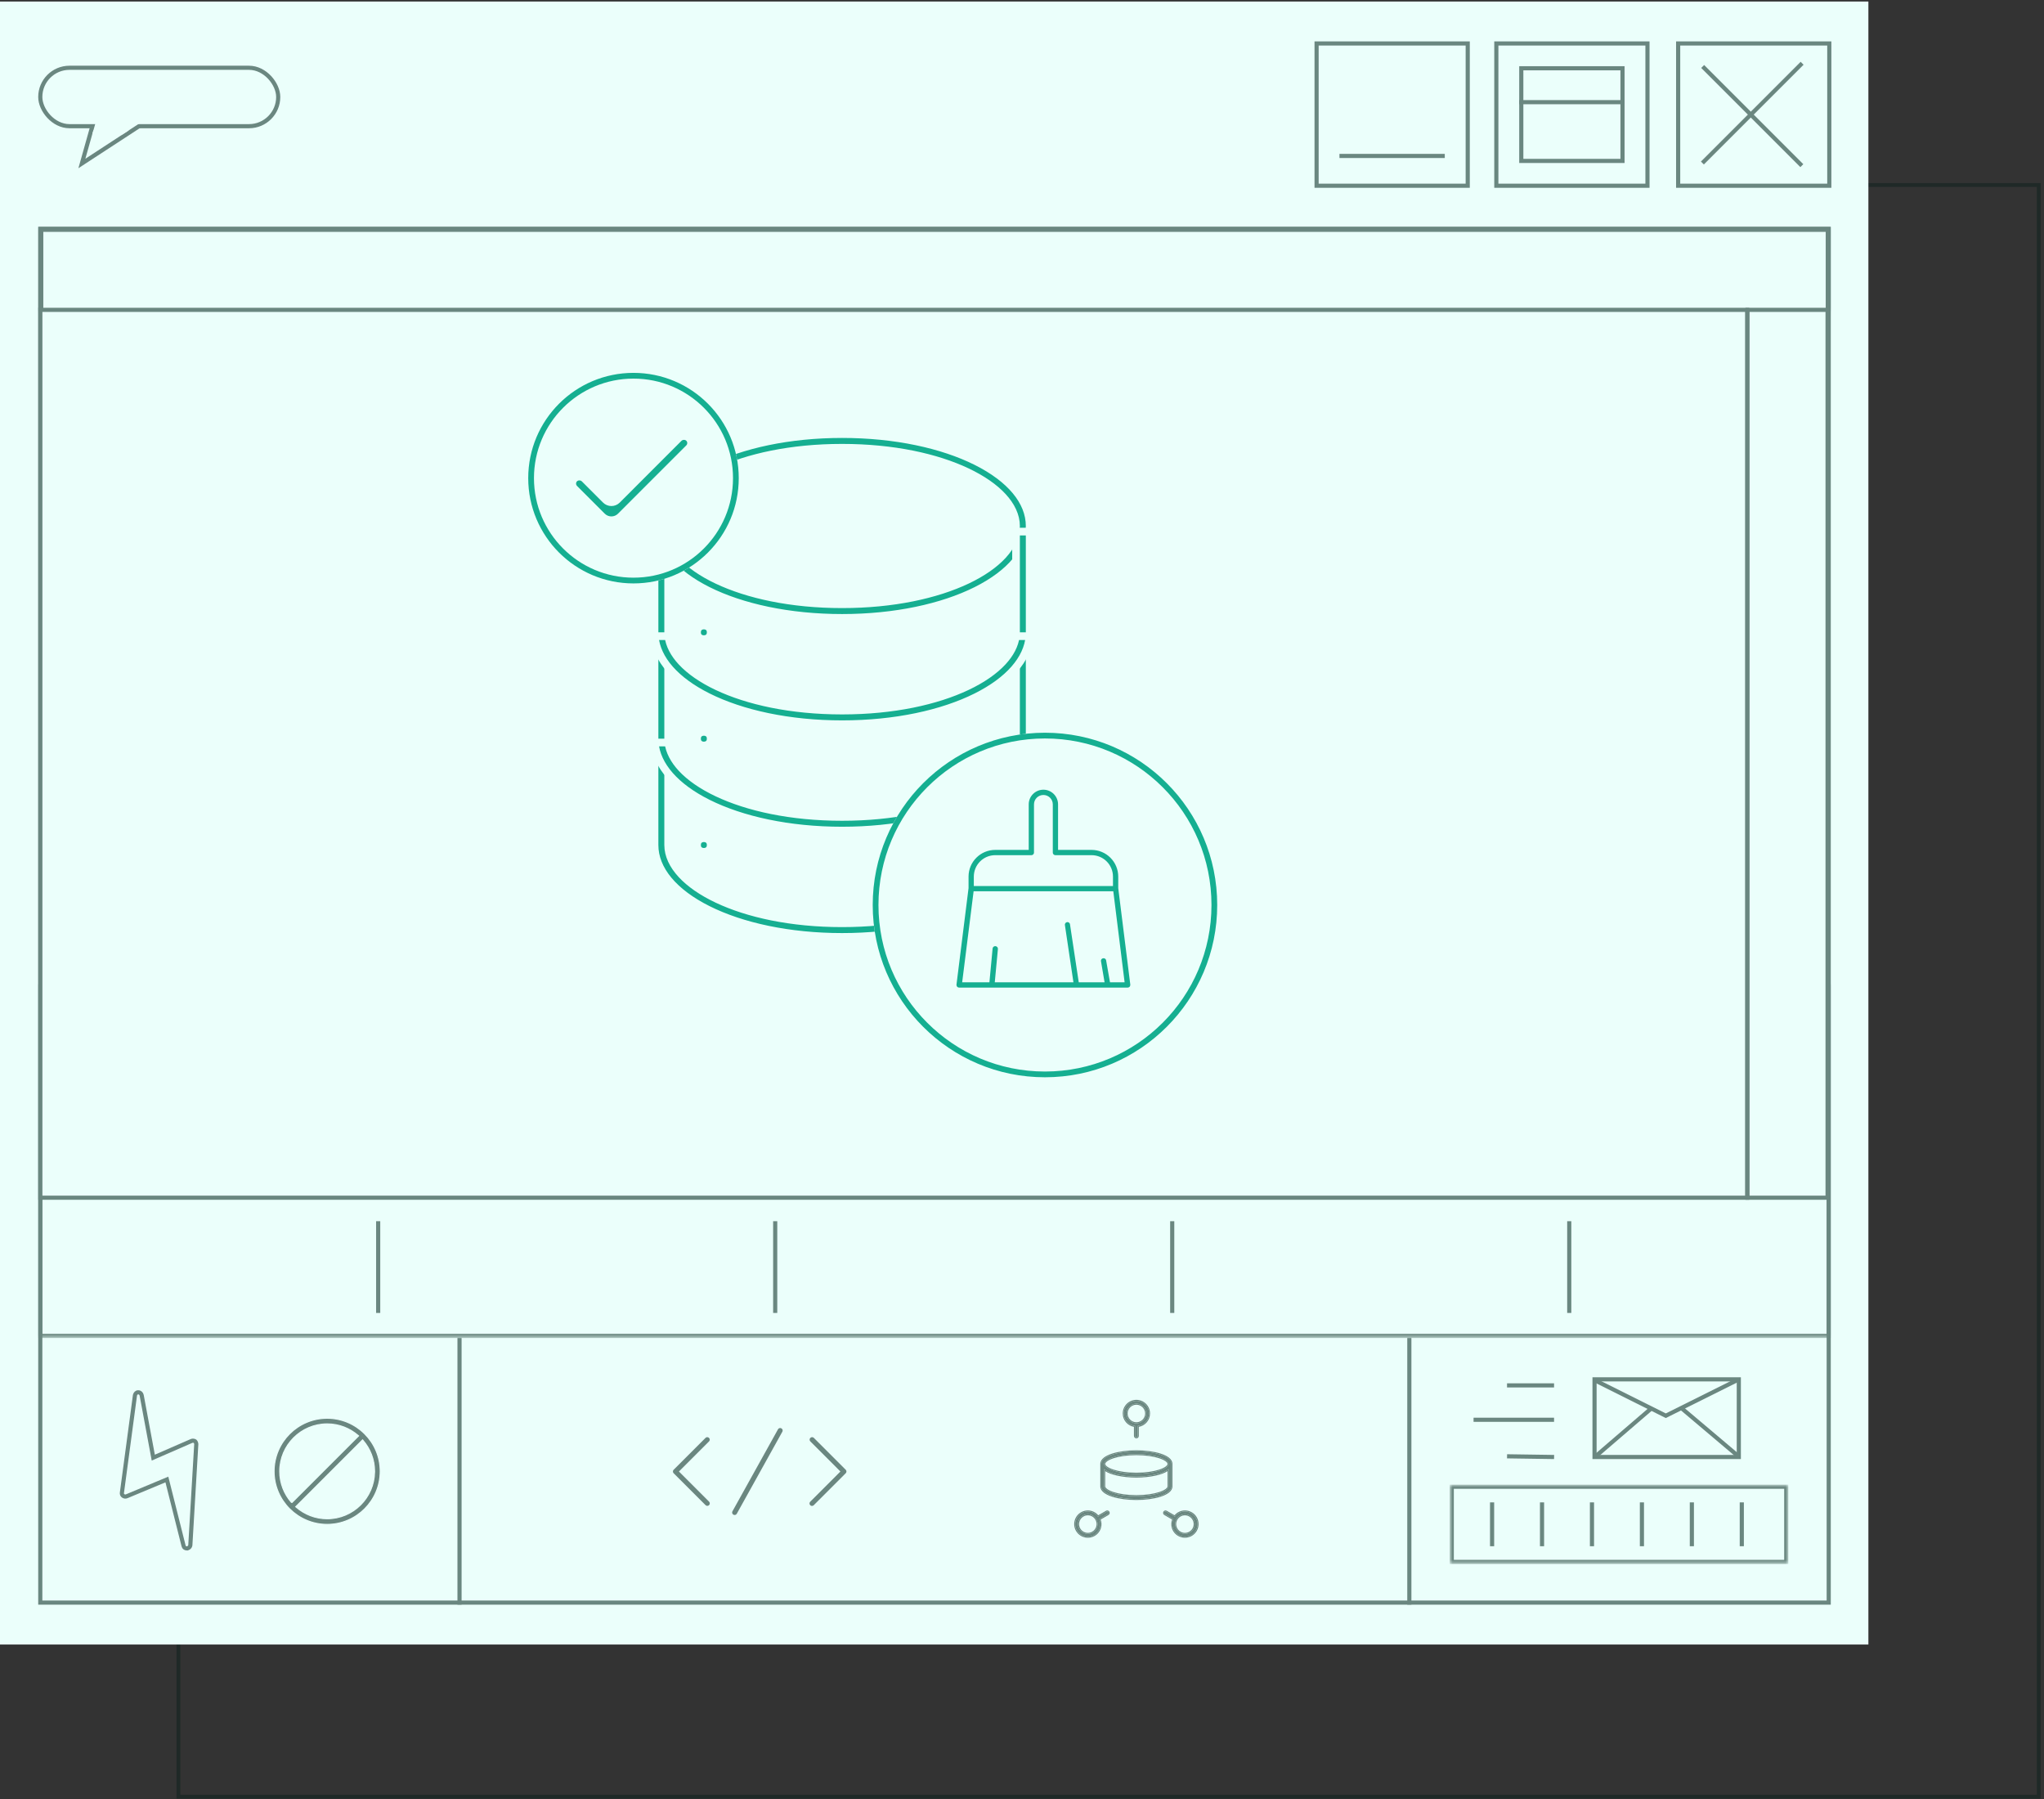 <svg width="534" height="470" viewBox="0 0 534 470" fill="none" xmlns="http://www.w3.org/2000/svg">
<rect x="0" y="0" width="534" height="470" fill="#333333" stroke="none"/>
<rect opacity="0.5" x="46.621" y="48.323" width="486" height="421" stroke="#0D211D"/>
<rect x="10.641" y="59.334" width="467.115" height="358.704" stroke="#6A8780" stroke-width="1.082"/>
<mask id="mask0_4285_1313" style="mask-type:alpha" maskUnits="userSpaceOnUse" x="10" y="256" width="469" height="93">
<rect x="10.641" y="257.061" width="467.115" height="91.334" fill="#14F0C5" stroke="#6A8780" stroke-width="1.082"/>
</mask>
<g mask="url(#mask0_4285_1313)">
<rect x="10.641" y="257.061" width="467.115" height="91.334" stroke="#6A8780" stroke-width="1.082"/>
</g>
<line x1="98.894" y1="256.52" x2="98.894" y2="232.568" stroke="#6A8780" stroke-width="1.082"/>
<line x1="202.592" y1="256.52" x2="202.592" y2="232.568" stroke="#6A8780" stroke-width="1.082"/>
<line x1="306.289" y1="256.52" x2="306.289" y2="232.568" stroke="#6A8780" stroke-width="1.082"/>
<line x1="409.986" y1="256.52" x2="409.986" y2="232.568" stroke="#6A8780" stroke-width="1.082"/>
<mask id="mask1_4285_1313" style="mask-type:alpha" maskUnits="userSpaceOnUse" x="10" y="58" width="469" height="23">
<rect x="10.098" y="58.793" width="468.197" height="21.976" fill="#D9D9D9"/>
</mask>
<g mask="url(#mask1_4285_1313)">
<rect x="-0.665" y="0.665" width="466.868" height="29.306" transform="matrix(-1 0 0 1 476.965 58.803)" stroke="#6A8780" stroke-width="1.329"/>
</g>
<rect x="10.639" y="80.228" width="445.66" height="149.54" fill="url(#paint0_linear_4285_1313)" stroke="#6A8780" stroke-width="1.082"/>
<rect x="-0.541" y="0.541" width="21.455" height="149.54" transform="matrix(-1 0 0 1 477.215 79.686)" fill="url(#paint1_linear_4285_1313)" stroke="#6A8780" stroke-width="1.082"/>
<line x1="119.988" y1="418.579" x2="119.988" y2="348.937" stroke="#6A8780" stroke-width="1.082"/>
<line x1="375.857" y1="418.579" x2="375.857" y2="348.937" stroke="#6A8780" stroke-width="1.082"/>
<line x1="398.242" y1="362.507" x2="410.529" y2="362.507" stroke="#6A8780" stroke-width="2.705"/>
<line x1="389.502" y1="371.485" x2="410.528" y2="371.485" stroke="#6A8780" stroke-width="2.705"/>
<line y1="-1.353" x2="12.289" y2="-1.353" transform="matrix(1 0.015 -0.015 1 398.242 382.377)" stroke="#6A8780" stroke-width="2.705"/>
<rect x="421.909" y="362.555" width="36.061" height="18.649" stroke="#6A8780" stroke-width="2.705"/>
<path d="M422.344 362.584L439.713 371.243L457.211 362.585" stroke="#6A8780" stroke-width="2.705"/>
<path d="M435.894 369.36L421.867 381.399" stroke="#6A8780" stroke-width="2.705"/>
<path d="M443.92 369.36L457.842 381.162" stroke="#6A8780" stroke-width="2.705"/>
<mask id="mask2_4285_1313" style="mask-type:alpha" maskUnits="userSpaceOnUse" x="383" y="389" width="89" height="21">
<rect x="383.268" y="389.232" width="88.451" height="20.718" fill="#D9D9D9"/>
</mask>
<g mask="url(#mask2_4285_1313)">
<rect x="-1.353" y="1.353" width="85.746" height="18.013" transform="matrix(-1 0 0 1 469.014 389.232)" stroke="#6A8780" stroke-width="2.705"/>
</g>
<line x1="393.53" y1="405.317" x2="393.53" y2="393.866" stroke="#6A8780" stroke-width="2.705"/>
<line x1="406.573" y1="405.317" x2="406.573" y2="393.866" stroke="#6A8780" stroke-width="2.705"/>
<line x1="419.618" y1="405.317" x2="419.618" y2="393.866" stroke="#6A8780" stroke-width="2.705"/>
<line x1="432.663" y1="405.317" x2="432.663" y2="393.866" stroke="#6A8780" stroke-width="2.705"/>
<line x1="445.706" y1="405.317" x2="445.706" y2="393.866" stroke="#6A8780" stroke-width="2.705"/>
<line x1="458.751" y1="405.317" x2="458.751" y2="393.866" stroke="#6A8780" stroke-width="2.705"/>
<path d="M193.672 396.902C193.302 396.695 193.032 396.353 192.914 395.948L193.304 395.835L192.914 395.948C192.796 395.539 192.848 395.104 193.052 394.735L193.052 394.734L204.948 373.324L204.949 373.322C205.379 372.557 206.347 372.283 207.114 372.71C207.881 373.137 208.16 374.102 207.738 374.872L207.737 374.874L196.178 395.678L196.18 395.678L195.843 396.284C195.562 396.791 195.027 397.105 194.447 397.105C194.176 397.105 193.909 397.036 193.672 396.902ZM193.672 396.902C193.672 396.902 193.671 396.902 193.671 396.902L193.871 396.548L193.673 396.903C193.673 396.902 193.672 396.902 193.672 396.902ZM187.31 394.724H188.191L188.038 394.546C188.367 394.376 188.635 394.094 188.782 393.738C189.031 393.142 188.891 392.455 188.437 392L181.238 384.803L188.439 377.605L188.439 377.605L188.444 377.6C189.047 376.974 189.04 375.981 188.423 375.364L188.136 375.651L188.424 375.365C187.809 374.747 186.814 374.741 186.188 375.344L186.188 375.344L186.182 375.349L177.855 383.675L177.855 383.675C177.556 383.974 177.387 384.38 177.387 384.803C177.387 385.226 177.556 385.632 177.855 385.931L186.182 394.257L186.182 394.257C186.481 394.555 186.885 394.724 187.31 394.724ZM224.125 383.675L224.125 383.675L215.798 375.349L215.798 375.349L215.793 375.344C215.167 374.741 214.172 374.747 213.557 375.364C212.94 375.981 212.933 376.974 213.536 377.6L213.536 377.6L213.542 377.605L220.74 384.803L213.549 391.997C213.548 391.998 213.547 391.999 213.546 392C213.241 392.296 213.065 392.704 213.062 393.132C213.06 393.557 213.225 393.968 213.528 394.272L213.815 393.985L213.528 394.272C213.83 394.574 214.242 394.742 214.669 394.739C215.097 394.737 215.506 394.56 215.803 394.253L215.849 394.206L224.124 385.932C224.124 385.932 224.124 385.932 224.125 385.931C224.425 385.633 224.593 385.227 224.593 384.803C224.593 384.38 224.424 383.974 224.125 383.675Z" fill="#6A8780" stroke="#6A8780" stroke-width="0.812"/>
<path d="M308.936 388.684V382.829C308.936 382.128 308.545 381.549 307.978 381.096C307.413 380.643 306.633 380.28 305.743 379.994C303.959 379.422 301.628 379.13 299.381 379.13C297.135 379.13 294.804 379.422 293.02 379.994C292.13 380.28 291.35 380.643 290.785 381.096C290.217 381.549 289.827 382.128 289.827 382.829V388.684C289.827 389.385 290.217 389.963 290.785 390.417C291.35 390.869 292.13 391.233 293.02 391.519C294.804 392.091 297.135 392.382 299.381 392.382C301.628 392.382 303.959 392.091 305.743 391.519C306.633 391.233 307.413 390.869 307.978 390.417C308.545 389.963 308.936 389.385 308.936 388.684ZM299.381 380.674C301.829 380.674 303.889 381.007 305.323 381.48C306.043 381.717 306.585 381.982 306.94 382.244C307.31 382.518 307.393 382.724 307.393 382.829C307.393 382.934 307.31 383.14 306.94 383.414C306.585 383.676 306.043 383.942 305.323 384.179C303.889 384.651 301.829 384.985 299.381 384.985C296.934 384.985 294.874 384.651 293.439 384.179C292.72 383.942 292.177 383.676 291.823 383.414C291.453 383.14 291.37 382.934 291.37 382.829C291.37 382.724 291.453 382.518 291.823 382.244C292.177 381.982 292.72 381.717 293.439 381.48C294.874 381.007 296.934 380.674 299.381 380.674ZM299.381 390.839C296.934 390.839 294.874 390.506 293.439 390.033C292.72 389.796 292.177 389.53 291.823 389.269C291.453 388.995 291.37 388.789 291.37 388.684V384.953C292.169 385.417 293.221 385.77 294.375 386.022C295.903 386.357 297.664 386.528 299.381 386.528C301.099 386.528 302.861 386.357 304.388 386.022C305.542 385.77 306.594 385.417 307.393 384.953V388.684C307.393 388.789 307.31 388.995 306.94 389.269C306.585 389.53 306.043 389.796 305.323 390.033C303.889 390.506 301.829 390.839 299.381 390.839Z" fill="#6A8780" stroke="#6A8780" stroke-width="0.812"/>
<path d="M295.68 369.657C295.68 371.434 296.941 372.903 298.608 373.258V375.511C298.608 375.937 298.954 376.283 299.38 376.283C299.805 376.283 300.151 375.937 300.151 375.511V373.258C301.819 372.903 303.079 371.434 303.079 369.657C303.079 367.618 301.419 365.958 299.38 365.958C297.341 365.958 295.68 367.618 295.68 369.657ZM299.38 367.501C300.568 367.501 301.536 368.469 301.536 369.657C301.536 370.845 300.568 371.812 299.38 371.812C298.191 371.812 297.224 370.845 297.224 369.657C297.224 368.469 298.191 367.501 299.38 367.501Z" fill="#6A8780" stroke="#6A8780" stroke-width="0.812"/>
<path d="M288.785 399.094L288.785 399.094C288.934 398.538 288.858 397.96 288.568 397.458C288.183 396.793 287.467 396.38 286.697 396.38C286.323 396.38 285.952 396.48 285.623 396.669L288.785 399.094ZM288.785 399.094C288.635 399.651 288.28 400.115 287.781 400.403L287.781 400.403M288.785 399.094L287.781 400.403M287.781 400.403C287.452 400.593 287.081 400.693 286.705 400.693M287.781 400.403L286.705 400.693M286.705 400.693C285.936 400.693 285.22 400.28 284.835 399.615M286.705 400.693L284.835 399.615M284.835 399.615C284.241 398.585 284.595 397.264 285.623 396.669L284.835 399.615ZM283.499 400.388L283.499 400.389C284.159 401.529 285.385 402.238 286.705 402.238C287.351 402.238 287.99 402.065 288.552 401.741L288.552 401.741C289.407 401.248 290.02 400.45 290.277 399.495L290.277 399.495C290.465 398.792 290.432 398.073 290.21 397.404L292.16 396.279C292.16 396.279 292.16 396.278 292.161 396.278C292.534 396.064 292.654 395.592 292.444 395.225L292.444 395.225L292.442 395.223C292.229 394.857 291.757 394.726 291.386 394.943L289.446 396.063C288.753 395.296 287.758 394.838 286.699 394.838C286.054 394.838 285.414 395.009 284.853 395.336C283.087 396.356 282.479 398.621 283.499 400.388Z" fill="#6A8780" stroke="#6A8780" stroke-width="0.812"/>
<path d="M313.907 395.333L313.908 395.333C315.675 396.353 316.282 398.619 315.264 400.384L315.264 400.385C314.606 401.526 313.377 402.234 312.058 402.234C311.409 402.234 310.772 402.061 310.21 401.737L310.21 401.737C309.356 401.244 308.743 400.446 308.488 399.493L313.907 395.333ZM313.907 395.333C313.345 395.009 312.709 394.836 312.062 394.836M313.907 395.333L312.062 394.836M312.062 394.836C311.003 394.836 310.008 395.294 309.317 396.061M312.062 394.836L309.317 396.061M309.317 396.061L307.377 394.941C307.007 394.725 306.534 394.854 306.322 395.222C306.107 395.593 306.235 396.064 306.604 396.276C306.604 396.276 306.605 396.277 306.605 396.277L308.554 397.402C308.333 398.071 308.299 398.79 308.488 399.493L309.317 396.061ZM310.98 400.403L310.98 400.403C310.481 400.115 310.126 399.651 309.976 399.094C309.827 398.538 309.903 397.959 310.192 397.459L310.192 397.459C310.575 396.795 311.291 396.382 312.06 396.382C312.435 396.382 312.807 396.482 313.133 396.671L313.135 396.672C314.164 397.264 314.519 398.585 313.926 399.615C313.541 400.28 312.824 400.693 312.056 400.693C311.681 400.693 311.309 400.593 310.98 400.403Z" fill="#6A8780" stroke="#6A8780" stroke-width="0.812"/>
<path d="M46.502 376.645L44.948 403.059C44.892 403.373 44.718 403.642 44.393 403.784L44.149 403.89C43.672 403.905 43.286 403.686 43.19 403.244L38.822 385.892L28.341 390.264C28.015 390.406 27.701 390.349 27.432 390.176C27.163 390.003 27.021 389.678 27.077 389.363L30.49 363.881C30.592 363.45 30.928 363.11 31.324 363.131C31.802 363.116 32.141 363.452 32.237 363.894L35.27 380.183L45.275 375.825C45.519 375.719 45.915 375.739 46.184 375.913C46.336 376.04 46.477 376.365 46.502 376.645Z" stroke="#6A8780" stroke-width="2.705"/>
<path d="M92.528 383.757V383.674C92.508 380.903 91.526 378.363 89.905 376.349L73.279 392.973C75.309 394.612 77.881 395.599 80.684 395.599C87.215 395.599 92.528 390.286 92.528 383.757ZM68.841 383.757C68.841 386.56 69.827 389.132 71.464 391.166L88.094 374.538C86.06 372.902 83.488 371.916 80.685 371.916C74.154 371.916 68.841 377.228 68.841 383.757ZM80.685 369.355C88.626 369.355 95.089 375.818 95.089 383.757C95.089 391.697 88.626 398.16 80.685 398.16C72.744 398.16 66.28 391.697 66.28 383.757C66.28 375.818 72.744 369.355 80.685 369.355Z" fill="#6A8780" stroke="#6A8780" stroke-width="0.812"/>
<line y1="-1.353" x2="29.214" y2="-1.353" transform="matrix(0.766 -0.643 0.643 0.766 24.871 116.37)" stroke="#15AF91" stroke-width="2.705"/>
<line y1="-1.353" x2="29.214" y2="-1.353" transform="matrix(-0.766 -0.643 -0.643 0.766 47.252 116.37)" stroke="#15AF91" stroke-width="2.705"/>
<line y1="-1.353" x2="29.214" y2="-1.353" transform="matrix(0.766 -0.643 0.643 0.766 62.596 116.37)" stroke="#15AF91" stroke-width="2.705"/>
<line y1="-1.353" x2="29.214" y2="-1.353" transform="matrix(-0.766 -0.643 -0.643 0.766 84.976 116.37)" stroke="#15AF91" stroke-width="2.705"/>
<line y1="-1.353" x2="29.214" y2="-1.353" transform="matrix(0.766 -0.643 0.643 0.766 100.319 116.37)" stroke="#15AF91" stroke-width="2.705"/>
<line y1="-1.353" x2="29.214" y2="-1.353" transform="matrix(-0.766 -0.643 -0.643 0.766 122.699 116.37)" stroke="#15AF91" stroke-width="2.705"/>
<line y1="-1.353" x2="29.214" y2="-1.353" transform="matrix(0.766 -0.643 0.643 0.766 138.041 116.37)" stroke="#15AF91" stroke-width="2.705"/>
<line y1="-1.353" x2="29.214" y2="-1.353" transform="matrix(-0.766 -0.643 -0.643 0.766 160.422 116.37)" stroke="#15AF91" stroke-width="2.705"/>
<line y1="-1.353" x2="29.214" y2="-1.353" transform="matrix(0.766 -0.643 0.643 0.766 175.764 116.37)" stroke="#15AF91" stroke-width="2.705"/>
<line y1="-1.353" x2="29.214" y2="-1.353" transform="matrix(-0.766 -0.643 -0.643 0.766 198.144 116.37)" stroke="#15AF91" stroke-width="2.705"/>
<line y1="-1.353" x2="29.214" y2="-1.353" transform="matrix(0.766 -0.643 0.643 0.766 213.49 116.37)" stroke="#15AF91" stroke-width="2.705"/>
<line y1="-1.353" x2="29.214" y2="-1.353" transform="matrix(-0.766 -0.643 -0.643 0.766 235.871 116.37)" stroke="#15AF91" stroke-width="2.705"/>
<line y1="-1.353" x2="29.214" y2="-1.353" transform="matrix(0.766 -0.643 0.643 0.766 24.871 157.337)" stroke="#15AF91" stroke-width="2.705"/>
<line y1="-1.353" x2="29.214" y2="-1.353" transform="matrix(-0.766 -0.643 -0.643 0.766 47.252 157.337)" stroke="#15AF91" stroke-width="2.705"/>
<line y1="-1.353" x2="29.214" y2="-1.353" transform="matrix(0.766 -0.643 0.643 0.766 62.596 157.337)" stroke="#15AF91" stroke-width="2.705"/>
<line y1="-1.353" x2="29.214" y2="-1.353" transform="matrix(-0.766 -0.643 -0.643 0.766 84.976 157.336)" stroke="#15AF91" stroke-width="2.705"/>
<line y1="-1.353" x2="29.214" y2="-1.353" transform="matrix(0.766 -0.643 0.643 0.766 100.319 157.337)" stroke="#15AF91" stroke-width="2.705"/>
<line y1="-1.353" x2="29.214" y2="-1.353" transform="matrix(-0.766 -0.643 -0.643 0.766 122.699 157.337)" stroke="#15AF91" stroke-width="2.705"/>
<line y1="-1.353" x2="29.214" y2="-1.353" transform="matrix(0.766 -0.643 0.643 0.766 138.041 157.337)" stroke="#15AF91" stroke-width="2.705"/>
<line y1="-1.353" x2="29.214" y2="-1.353" transform="matrix(-0.766 -0.643 -0.643 0.766 160.422 157.337)" stroke="#15AF91" stroke-width="2.705"/>
<line y1="-1.353" x2="29.214" y2="-1.353" transform="matrix(0.766 -0.643 0.643 0.766 175.764 157.337)" stroke="#15AF91" stroke-width="2.705"/>
<line y1="-1.353" x2="29.214" y2="-1.353" transform="matrix(-0.766 -0.643 -0.643 0.766 198.144 157.337)" stroke="#15AF91" stroke-width="2.705"/>
<line y1="-1.353" x2="29.214" y2="-1.353" transform="matrix(0.766 -0.643 0.643 0.766 213.49 157.337)" stroke="#15AF91" stroke-width="2.705"/>
<line y1="-1.353" x2="29.214" y2="-1.353" transform="matrix(-0.766 -0.643 -0.643 0.766 235.871 157.336)" stroke="#15AF91" stroke-width="2.705"/>
<line y1="-1.353" x2="29.214" y2="-1.353" transform="matrix(0.766 -0.643 0.643 0.766 251.213 157.337)" stroke="#15AF91" stroke-width="2.705"/>
<line y1="-1.353" x2="29.214" y2="-1.353" transform="matrix(-0.766 -0.643 -0.643 0.766 273.594 157.337)" stroke="#15AF91" stroke-width="2.705"/>
<path d="M348.972 180.268L348.951 180.261H348.929C348.014 180.261 347.405 179.958 346.773 179.642C346.483 179.497 346.192 179.416 345.942 179.345C345.907 179.336 345.872 179.326 345.839 179.316C345.557 179.236 345.354 179.164 345.224 179.034L345.209 179.019L345.189 179.009C344.941 178.884 344.737 178.807 344.569 178.743C344.518 178.723 344.471 178.705 344.427 178.687C344.236 178.611 344.097 178.54 343.958 178.401L343.707 178.15L345.212 174.841C345.305 174.862 345.407 174.916 345.523 175.003C345.672 175.114 345.823 175.265 345.983 175.425C346.076 175.518 346.209 175.605 346.362 175.687C346.516 175.769 346.699 175.85 346.9 175.93C347.299 176.09 347.777 176.249 348.25 176.407L348.253 176.408L348.265 176.412C349.207 176.726 350.174 177.048 351.146 177.048C351.79 177.048 352.436 176.968 353.005 176.806C353.566 176.645 354.061 176.402 354.4 176.068C354.88 175.747 355.211 175.417 355.421 175.039C355.634 174.657 355.716 174.237 355.716 173.746C355.716 173.069 355.376 172.385 354.691 172.042L354.69 172.042C354.056 171.725 353.415 171.404 352.456 171.085C351.971 170.923 351.487 170.842 351.015 170.764L351.01 170.763C350.534 170.684 350.069 170.606 349.606 170.451L349.6 170.45L349.594 170.448L349.589 170.446L349.583 170.444L349.578 170.442L349.572 170.44L349.567 170.438L349.561 170.437L349.555 170.435L349.55 170.433L349.544 170.431L349.539 170.429L349.533 170.427L349.528 170.425L349.522 170.424L349.516 170.422L349.511 170.42L349.505 170.418L349.5 170.416L349.494 170.414L349.489 170.412L349.483 170.411L349.477 170.409L349.472 170.407L349.466 170.405L349.461 170.403L349.455 170.401L349.45 170.399L349.444 170.398L349.439 170.396L349.433 170.394L349.427 170.392L349.422 170.39L349.416 170.388L349.411 170.386L349.405 170.385L349.4 170.383L349.394 170.381L349.388 170.379L349.383 170.377L349.377 170.375L349.372 170.374L349.366 170.372L349.361 170.37L349.355 170.368L349.349 170.366L349.344 170.364L349.338 170.362L349.333 170.361L349.327 170.359L349.322 170.357L349.316 170.355L349.31 170.353L349.305 170.351L349.299 170.349L349.294 170.348L349.288 170.346L349.283 170.344L349.277 170.342L349.272 170.34L349.266 170.338L349.26 170.336L349.255 170.335L349.249 170.333L349.244 170.331L349.238 170.329L349.233 170.327L349.227 170.325L349.221 170.323L349.216 170.322L349.21 170.32L349.205 170.318L349.199 170.316L349.194 170.314L349.188 170.312L349.182 170.31L349.177 170.309L349.171 170.307L349.166 170.305L349.16 170.303L349.155 170.301L349.149 170.299L349.143 170.297L349.138 170.296L349.132 170.294L349.127 170.292L349.121 170.29L349.116 170.288L349.11 170.286L349.104 170.284L349.099 170.283L349.093 170.281L349.088 170.279L349.082 170.277L349.077 170.275L349.071 170.273L349.066 170.271L349.06 170.27L349.054 170.268L349.049 170.266L349.043 170.264L349.038 170.262L349.032 170.26L349.027 170.258L349.021 170.257L349.015 170.255L349.01 170.253L349.004 170.251L348.999 170.249L348.993 170.247L348.988 170.245L348.982 170.244L348.976 170.242L348.971 170.24L348.965 170.238L348.96 170.236L348.954 170.234L348.949 170.232L348.943 170.231L348.937 170.229L348.932 170.227L348.926 170.225L348.921 170.223L348.915 170.221L348.91 170.22L348.904 170.218L348.899 170.216L348.893 170.214L348.887 170.212L348.882 170.21L348.876 170.208L348.871 170.207L348.865 170.205L348.86 170.203L348.854 170.201L348.848 170.199L348.843 170.197L348.837 170.195L348.832 170.194L348.826 170.192L348.821 170.19L348.815 170.188L348.809 170.186L348.804 170.184L348.798 170.182L348.793 170.181L348.787 170.179L348.782 170.177L348.776 170.175L348.77 170.173L348.765 170.171L348.759 170.169L348.754 170.168L348.748 170.166L348.743 170.164L348.737 170.162L348.731 170.16L348.726 170.158L348.72 170.156L348.715 170.155L348.709 170.153L348.704 170.151L348.698 170.149L348.693 170.147L348.687 170.145L348.681 170.143L348.676 170.142L348.67 170.14L348.665 170.138L348.659 170.136L348.654 170.134L348.648 170.132L348.642 170.13L348.637 170.129L348.631 170.127L348.626 170.125L348.62 170.123L348.615 170.121L348.609 170.119L348.603 170.117L348.598 170.116L348.592 170.114L348.587 170.112L348.581 170.11L348.576 170.108L348.57 170.106L348.564 170.104L348.559 170.103L348.553 170.101L348.548 170.099L348.542 170.097L348.537 170.095L348.531 170.093L348.525 170.091L348.52 170.09L348.514 170.088L348.509 170.086L348.503 170.084L348.498 170.082L348.492 170.08L348.487 170.078L348.481 170.077L348.475 170.075L348.47 170.073L348.464 170.071L348.459 170.069L348.453 170.067L348.448 170.065L348.442 170.064L348.436 170.062L348.431 170.06L348.425 170.058L348.42 170.056L348.414 170.054L348.409 170.053L348.403 170.051L348.397 170.049L348.392 170.047L348.386 170.045L348.381 170.043L348.375 170.041L348.37 170.04L348.364 170.038L348.358 170.036L348.353 170.034L348.347 170.032L348.342 170.03L348.336 170.028L348.331 170.027L348.325 170.025L348.32 170.023L348.314 170.021L348.308 170.019L348.303 170.017L348.297 170.015L348.292 170.014L348.286 170.012L348.281 170.01L348.275 170.008L348.269 170.006L348.264 170.004L348.258 170.002L348.253 170.001L348.247 169.999L348.242 169.997L348.236 169.995L348.23 169.993L348.225 169.991L348.219 169.989L348.214 169.988L348.208 169.986L348.203 169.984L348.197 169.982L348.191 169.98L348.186 169.978L348.18 169.976L348.175 169.975L348.169 169.973L348.164 169.971L348.158 169.969L348.152 169.967L348.147 169.965L348.141 169.963L348.136 169.962L348.13 169.96L348.125 169.958L348.119 169.956L348.114 169.954L348.108 169.952L348.102 169.95L348.097 169.949L348.091 169.947L348.086 169.945L348.08 169.943L348.075 169.941L348.069 169.939L348.063 169.937L348.058 169.936L348.052 169.934L348.047 169.932L348.041 169.93L348.036 169.928L348.03 169.926L348.024 169.924L348.019 169.923L348.013 169.921L348.008 169.919L348.002 169.917L347.997 169.915L347.991 169.913L347.985 169.911L347.98 169.91L347.974 169.908L347.969 169.906L347.963 169.904L347.958 169.902L347.952 169.9L347.946 169.899L347.941 169.897L347.935 169.895L347.93 169.893L347.924 169.891L347.919 169.889L347.913 169.887L347.908 169.886L347.902 169.884L347.896 169.882L347.891 169.88L347.885 169.878L347.88 169.876L347.874 169.874L347.869 169.873L347.863 169.871L347.857 169.869L347.852 169.867L347.846 169.865L347.841 169.863L347.835 169.861L347.83 169.86L347.824 169.858L347.818 169.856L347.813 169.854L347.807 169.852L347.802 169.85L347.796 169.848L347.791 169.847L347.785 169.845L347.779 169.843L347.774 169.841L347.768 169.839L347.763 169.837L347.757 169.835L347.752 169.834L347.746 169.832L347.741 169.83L347.735 169.828L347.729 169.826L347.724 169.824L347.718 169.822L347.713 169.821L347.707 169.819L347.702 169.817L347.696 169.815L347.69 169.813L347.685 169.811L347.679 169.809L347.674 169.808L347.668 169.806L347.663 169.804L347.657 169.802L347.651 169.8L347.646 169.798L347.64 169.796L347.635 169.795L347.629 169.793L347.624 169.791L347.618 169.789L347.612 169.787L347.607 169.785L347.601 169.783L347.596 169.782L347.59 169.78L347.585 169.778L347.579 169.776L347.573 169.774L347.568 169.772L347.562 169.77L347.557 169.769L347.551 169.767L347.546 169.765L347.54 169.763L347.535 169.761L347.529 169.759L347.523 169.757L347.518 169.756L347.512 169.754L347.507 169.752L347.501 169.75L347.496 169.748L347.49 169.746L347.484 169.745L347.479 169.743L347.473 169.741L347.468 169.739L347.462 169.737L347.457 169.735L347.451 169.733L347.445 169.732L347.44 169.73L347.434 169.728L347.429 169.726L347.423 169.724L347.418 169.722L347.412 169.72L347.406 169.719L347.401 169.717L347.395 169.715L347.39 169.713L347.384 169.711L347.379 169.709L347.373 169.707L347.367 169.706L347.362 169.704L347.356 169.702L347.351 169.7L347.345 169.698L347.34 169.696L347.334 169.694L347.329 169.693L347.323 169.691L347.317 169.689L347.312 169.687L347.306 169.685L347.301 169.683L347.295 169.681L347.29 169.68L347.284 169.678L347.278 169.676L347.273 169.674L347.267 169.672L347.262 169.67L347.256 169.668L347.251 169.667L347.245 169.665L347.239 169.663L347.234 169.661L347.228 169.659L347.223 169.657L347.217 169.655L347.212 169.654L347.206 169.652L347.2 169.65L347.195 169.648L347.189 169.646L347.184 169.644L347.178 169.642L347.173 169.641L347.167 169.639L347.162 169.637L347.156 169.635L347.15 169.633L347.145 169.631L347.139 169.629L347.134 169.628L347.128 169.626L347.123 169.624L347.117 169.622L347.111 169.62L347.106 169.618L347.1 169.616L347.095 169.615L347.089 169.613L347.084 169.611L347.078 169.609L347.072 169.607L347.067 169.605L347.061 169.603L347.056 169.602L347.05 169.6L347.045 169.598L347.039 169.596L347.033 169.594L347.028 169.592L347.022 169.59L347.017 169.589L347.011 169.587L347.006 169.585L347 169.583L346.994 169.581L346.989 169.579L346.983 169.578L346.978 169.576L346.972 169.574L346.967 169.572L346.961 169.57L346.956 169.568L346.95 169.566L346.944 169.565L346.939 169.563L346.933 169.561L346.928 169.559L346.922 169.557L346.917 169.555L346.911 169.553L346.905 169.552L346.9 169.55L346.894 169.548L346.889 169.546L346.883 169.544L346.878 169.542L346.872 169.54L346.866 169.539L346.861 169.537L346.855 169.535L346.85 169.533L346.844 169.531L346.839 169.529L346.833 169.527L346.827 169.526L346.822 169.524L346.816 169.522L346.811 169.52L346.805 169.518L346.8 169.516L346.794 169.514L346.789 169.513L346.783 169.511L346.777 169.509L346.772 169.507L346.766 169.505L346.761 169.503L346.755 169.501C345.845 169.198 345.233 168.593 344.608 167.655C343.989 166.726 343.68 165.802 343.68 164.563C343.68 162.715 344.603 161.167 346.163 159.919C347.719 158.674 349.588 158.048 352.097 158.048C353.366 158.048 354.616 158.049 355.864 158.361C356.496 158.519 357.045 158.676 357.474 158.832C357.91 158.99 358.2 159.14 358.335 159.275L358.358 159.298L358.388 159.308L359.185 159.574L357.429 162.792C355.841 161.881 353.962 161.578 352.097 161.578C351.124 161.578 350.157 161.9 349.215 162.214L349.203 162.218L349.194 162.221L349.186 162.225C348.525 162.556 347.844 163.228 347.844 164.246C347.844 164.923 348.183 165.608 348.869 165.951L348.87 165.951C349.504 166.268 350.144 166.588 351.104 166.908C351.589 167.07 352.073 167.15 352.545 167.229L352.549 167.23C353.026 167.309 353.491 167.387 353.954 167.541L353.96 167.543L353.965 167.545L353.971 167.547L353.976 167.549L353.982 167.551L353.987 167.553L353.993 167.554L353.999 167.556L354.004 167.558L354.01 167.56L354.015 167.562L354.021 167.564L354.026 167.566L354.032 167.567L354.038 167.569L354.043 167.571L354.049 167.573L354.054 167.575L354.06 167.577L354.065 167.579L354.071 167.58L354.077 167.582L354.082 167.584L354.088 167.586L354.093 167.588L354.099 167.59L354.104 167.591L354.11 167.593L354.115 167.595L354.121 167.597L354.127 167.599L354.132 167.601L354.138 167.603L354.143 167.604L354.149 167.606L354.154 167.608L354.16 167.61L354.166 167.612L354.171 167.614L354.177 167.616L354.182 167.617L354.188 167.619L354.193 167.621L354.199 167.623L354.205 167.625L354.21 167.627L354.216 167.629L354.221 167.63L354.227 167.632L354.232 167.634L354.238 167.636L354.244 167.638L354.249 167.64L354.255 167.642L354.26 167.643L354.266 167.645L354.271 167.647L354.277 167.649L354.283 167.651L354.288 167.653L354.294 167.655L354.299 167.656L354.305 167.658L354.31 167.66L354.316 167.662L354.321 167.664L354.327 167.666L354.333 167.668L354.338 167.669L354.344 167.671L354.349 167.673L354.355 167.675L354.36 167.677L354.366 167.679L354.372 167.681L354.377 167.682L354.383 167.684L354.388 167.686L354.394 167.688L354.399 167.69L354.405 167.692L354.411 167.694L354.416 167.695L354.422 167.697L354.427 167.699L354.433 167.701L354.438 167.703L354.444 167.705L354.45 167.707L354.455 167.708L354.461 167.71L354.466 167.712L354.472 167.714L354.477 167.716L354.483 167.718L354.489 167.72L354.494 167.721L354.5 167.723L354.505 167.725L354.511 167.727L354.516 167.729L354.522 167.731L354.527 167.733L354.533 167.734L354.539 167.736L354.544 167.738L354.55 167.74L354.555 167.742L354.561 167.744L354.566 167.746L354.572 167.747L354.578 167.749L354.583 167.751L354.589 167.753L354.594 167.755L354.6 167.757L354.605 167.758L354.611 167.76L354.617 167.762L354.622 167.764L354.628 167.766L354.633 167.768L354.639 167.77L354.644 167.771L354.65 167.773L354.656 167.775L354.661 167.777L354.667 167.779L354.672 167.781L354.678 167.783L354.683 167.784L354.689 167.786L354.694 167.788L354.7 167.79L354.706 167.792L354.711 167.794L354.717 167.796L354.722 167.797L354.728 167.799L354.733 167.801L354.739 167.803L354.745 167.805L354.75 167.807L354.756 167.809L354.761 167.81L354.767 167.812L354.772 167.814L354.778 167.816L354.784 167.818L354.789 167.82L354.795 167.822L354.8 167.823L354.806 167.825L354.811 167.827L354.817 167.829L354.823 167.831L354.828 167.833L354.834 167.835L354.839 167.836L354.845 167.838L354.85 167.84L354.856 167.842L354.862 167.844L354.867 167.846L354.873 167.848L354.878 167.849L354.884 167.851L354.889 167.853L354.895 167.855L354.9 167.857L354.906 167.859L354.912 167.861L354.917 167.862L354.923 167.864L354.928 167.866L354.934 167.868L354.939 167.87L354.945 167.872L354.951 167.874L354.956 167.875L354.962 167.877L354.967 167.879L354.973 167.881L354.978 167.883L354.984 167.885L354.99 167.887L354.995 167.888L355.001 167.89L355.006 167.892L355.012 167.894L355.017 167.896L355.023 167.898L355.029 167.9L355.034 167.901L355.04 167.903L355.045 167.905L355.051 167.907L355.056 167.909L355.062 167.911L355.068 167.912L355.073 167.914L355.079 167.916L355.084 167.918L355.09 167.92L355.095 167.922L355.101 167.924L355.106 167.925L355.112 167.927L355.118 167.929L355.123 167.931L355.129 167.933L355.134 167.935L355.14 167.937L355.145 167.938L355.151 167.94L355.157 167.942L355.162 167.944L355.168 167.946L355.173 167.948L355.179 167.95L355.184 167.951L355.19 167.953L355.196 167.955L355.201 167.957L355.207 167.959L355.212 167.961L355.218 167.963L355.223 167.964L355.229 167.966L355.235 167.968L355.24 167.97L355.246 167.972L355.251 167.974L355.257 167.976L355.262 167.977L355.268 167.979L355.273 167.981L355.279 167.983L355.285 167.985L355.29 167.987L355.296 167.989L355.301 167.99L355.307 167.992L355.312 167.994L355.318 167.996L355.324 167.998L355.329 168L355.335 168.002L355.34 168.003L355.346 168.005L355.351 168.007L355.357 168.009L355.363 168.011L355.368 168.013L355.374 168.015L355.379 168.016L355.385 168.018L355.39 168.02L355.396 168.022L355.402 168.024L355.407 168.026L355.413 168.028L355.418 168.029L355.424 168.031L355.429 168.033L355.435 168.035L355.441 168.037L355.446 168.039L355.452 168.041L355.457 168.042L355.463 168.044L355.468 168.046L355.474 168.048L355.479 168.05L355.485 168.052L355.491 168.054L355.496 168.055L355.502 168.057L355.507 168.059L355.513 168.061L355.518 168.063L355.524 168.065L355.53 168.066L355.535 168.068L355.541 168.07L355.546 168.072L355.552 168.074L355.557 168.076L355.563 168.078L355.569 168.079L355.574 168.081L355.58 168.083L355.585 168.085L355.591 168.087L355.596 168.089L355.602 168.091L355.608 168.092L355.613 168.094L355.619 168.096L355.624 168.098L355.63 168.1L355.635 168.102L355.641 168.104L355.647 168.105L355.652 168.107L355.658 168.109L355.663 168.111L355.669 168.113L355.674 168.115L355.68 168.117L355.685 168.118L355.691 168.12L355.697 168.122L355.702 168.124L355.708 168.126L355.713 168.128L355.719 168.13L355.724 168.131L355.73 168.133L355.736 168.135L355.741 168.137L355.747 168.139L355.752 168.141L355.758 168.143L355.763 168.144L355.769 168.146L355.775 168.148L355.78 168.15L355.786 168.152L355.791 168.154L355.797 168.156L355.802 168.157L355.808 168.159L355.814 168.161L355.819 168.163L355.825 168.165L355.83 168.167L355.836 168.169L355.841 168.17L355.847 168.172L355.852 168.174L355.858 168.176L355.864 168.178L355.869 168.18L355.875 168.182L355.88 168.183L355.886 168.185L355.891 168.187L355.897 168.189L355.903 168.191L355.908 168.193L355.914 168.195L355.919 168.196L355.925 168.198L355.93 168.2L355.936 168.202L355.942 168.204L355.947 168.206L355.953 168.208L355.958 168.209L355.964 168.211L355.969 168.213L355.975 168.215L355.981 168.217L355.986 168.219L355.992 168.221L355.997 168.222L356.003 168.224L356.008 168.226L356.014 168.228L356.02 168.23L356.025 168.232L356.031 168.233L356.036 168.235L356.042 168.237L356.047 168.239L356.053 168.241L356.058 168.243L356.064 168.245L356.07 168.246L356.075 168.248L356.081 168.25L356.086 168.252L356.092 168.254L356.097 168.256L356.103 168.258L356.109 168.259L356.114 168.261L356.12 168.263L356.125 168.265L356.131 168.267L356.136 168.269L356.142 168.271L356.148 168.272L356.153 168.274L356.159 168.276L356.164 168.278L356.17 168.28L356.175 168.282L356.181 168.284L356.187 168.285L356.192 168.287L356.198 168.289L356.203 168.291L356.209 168.293L356.214 168.295L356.22 168.297L356.225 168.298L356.231 168.3L356.237 168.302L356.242 168.304L356.248 168.306L356.253 168.308L356.259 168.31L356.264 168.311L356.27 168.313L356.276 168.315L356.281 168.317L356.287 168.319L356.292 168.321L356.298 168.323L356.303 168.324L356.309 168.326L356.315 168.328L356.32 168.33L356.326 168.332L356.331 168.334L356.337 168.336L356.342 168.337L356.348 168.339L356.354 168.341L356.359 168.343L356.365 168.345L356.37 168.347L356.376 168.349L356.381 168.35L356.387 168.352L356.393 168.354L356.398 168.356L356.404 168.358L356.409 168.36L356.415 168.362L356.42 168.363L356.426 168.365L356.431 168.367L356.437 168.369L356.443 168.371L356.448 168.373L356.454 168.375L356.459 168.376L356.465 168.378L356.47 168.38L356.476 168.382L356.482 168.384L356.487 168.386L356.493 168.387L356.498 168.389L356.504 168.391L356.509 168.393L356.515 168.395L356.521 168.397L356.526 168.399L356.532 168.4L356.537 168.402L356.543 168.404L356.548 168.406L356.554 168.408L356.56 168.41L356.565 168.412L356.571 168.413L356.576 168.415L356.582 168.417L356.587 168.419L356.593 168.421L356.599 168.423L356.604 168.425L356.61 168.426L356.615 168.428L356.621 168.43L356.626 168.432L356.632 168.434L356.637 168.436L356.643 168.438L356.649 168.439L356.654 168.441L356.66 168.443L356.665 168.445L356.671 168.447L356.676 168.449L356.682 168.451L356.688 168.452L356.693 168.454L356.699 168.456L356.704 168.458L356.71 168.46L356.715 168.462L356.721 168.464L356.727 168.465L356.732 168.467L356.738 168.469L356.743 168.471L356.749 168.473L356.754 168.475L356.76 168.477L356.766 168.478L356.771 168.48L356.777 168.482L356.782 168.484L356.788 168.486L356.793 168.488L356.799 168.49L356.804 168.491C357.714 168.795 358.326 169.4 358.952 170.338L358.959 170.349L358.969 170.359C359.884 171.274 360.196 172.501 360.196 173.746C360.196 175.593 359.276 177.142 357.707 178.712C356.155 179.951 353.973 180.578 351.463 180.578C350.514 180.578 349.9 180.577 348.972 180.268Z" fill="#15AF91" stroke="#EBFFFB" stroke-width="0.271"/>
<path d="M383.977 175.561L383.977 175.561L383.97 175.571C382.718 177.449 381.154 178.701 379.271 179.642L379.051 179.752L379.262 179.879C380.861 180.838 382.152 181.165 383.132 181.165H383.135C383.293 181.165 383.54 181.165 383.788 181.123C384.035 181.082 384.307 180.997 384.495 180.808C384.636 180.667 384.777 180.596 384.935 180.517L384.939 180.515C385.096 180.436 385.271 180.349 385.445 180.175L385.648 179.972L387.703 182.907C387.676 182.928 387.645 182.952 387.61 182.975C387.498 183.05 387.367 183.111 387.25 183.111C387.059 183.111 386.875 183.203 386.658 183.311L386.635 183.323C386.399 183.441 386.089 183.596 385.623 183.751C384.696 184.06 384.081 184.061 383.132 184.061C382.204 184.061 380.638 183.749 379.065 183.12C377.487 182.489 376.229 181.86 375.29 181.233C374.924 180.99 374.605 180.793 374.334 180.625C374.251 180.574 374.172 180.525 374.099 180.479C373.78 180.28 373.556 180.129 373.41 179.984L373.376 179.95L373.329 179.945C370.507 179.631 368.008 178.378 366.45 176.509C364.891 174.638 363.948 171.821 363.948 168.679C363.948 165.226 364.888 162.729 367.076 160.542C369.265 158.353 371.763 157.415 374.898 157.415C378.037 157.415 380.841 158.355 382.708 160.528C384.6 163.366 385.848 165.871 385.848 169.313C385.848 171.825 385.219 174.009 383.977 175.561ZM379.75 174.786C381.046 173.487 381.684 171.55 381.684 169.313C381.684 167.072 381.044 165.133 379.744 163.834C378.46 162.549 376.843 161.577 374.581 161.577C372.658 161.577 370.7 162.218 369.714 163.86L369.709 163.869C368.762 165.447 367.795 167.058 367.795 169.313C367.795 171.553 368.435 173.492 369.735 174.792C371.016 176.073 372.632 177.048 374.581 177.048C376.827 177.048 378.453 176.404 379.75 174.786Z" fill="#15AF91" stroke="#EBFFFB" stroke-width="0.271"/>
<path d="M394.217 176.731H404.851V180.261H390.235V158.365H394.082V176.596V176.731H394.217Z" fill="#15AF91" stroke="#EBFFFB" stroke-width="0.271"/>
<path d="M407.108 135.207L407.108 135.208C407.379 135.479 407.385 135.735 407.385 136.379V156.012C407.385 156.29 407.243 156.655 406.983 156.953C406.725 157.248 406.364 157.461 405.937 157.461H342.594C342.149 157.461 341.789 157.314 341.541 157.065C341.293 156.817 341.145 156.457 341.145 156.013V110.729C341.145 110.285 341.293 109.925 341.541 109.677C341.789 109.429 342.149 109.281 342.594 109.281H380.6C380.66 109.281 380.745 109.297 380.851 109.326C380.956 109.354 381.071 109.393 381.19 109.433L381.192 109.433C381.31 109.472 381.431 109.513 381.544 109.544C381.633 109.568 381.724 109.588 381.807 109.595L407.108 135.207ZM344.041 154.43L344.041 154.565H344.177H404.353H404.488V154.43V137.013V136.957L404.449 136.918L380.062 112.218L380.023 112.177H379.966H344.178H344.042L344.042 112.313L344.041 154.43Z" fill="#15AF91" stroke="#EBFFFB" stroke-width="0.271"/>
<path d="M344.041 197.813V197.948H344.177H404.353H404.488V197.813V188.313V188.178H404.353H344.177H344.041V188.313V197.813ZM405.937 200.845H342.594C342.149 200.845 341.789 200.697 341.541 200.449C341.293 200.2 341.145 199.841 341.145 199.396V186.73C341.145 186.286 341.293 185.926 341.541 185.678C341.789 185.429 342.149 185.282 342.594 185.282H405.937C406.381 185.282 406.741 185.429 406.989 185.678C407.238 185.926 407.385 186.286 407.385 186.73V199.396C407.385 199.841 407.238 200.2 406.989 200.449C406.741 200.697 406.381 200.845 405.937 200.845Z" fill="#15AF91" stroke="#EBFFFB" stroke-width="0.271"/>
<path d="M406.477 134.892L406.477 134.892C406.793 135.208 407.071 135.49 407.071 136.063V136.08L407.075 136.096C407.228 136.706 407.145 137.134 406.94 137.407C406.735 137.68 406.385 137.828 405.939 137.828H380.602C380.157 137.828 379.798 137.68 379.549 137.432C379.301 137.184 379.153 136.824 379.153 136.38V110.73C379.153 110.141 379.447 109.558 380.029 109.268C380.588 108.988 381.16 109.264 381.456 109.559C381.456 109.559 381.456 109.559 381.456 109.559L406.477 134.892ZM382.049 134.796V134.932H382.185H402.138H402.461L402.235 134.701L382.281 114.435L382.049 114.199V114.53V134.796Z" fill="#15AF91" stroke="#EBFFFB" stroke-width="0.271"/>
<path d="M331.373 185.146V185.281H331.509H417.022H417.157V185.146V157.279V157.144H417.022H331.509H331.373V157.279V185.146ZM418.606 188.178H329.926C329.481 188.178 329.122 188.03 328.873 187.782C328.625 187.533 328.477 187.174 328.477 186.729V155.696C328.477 155.252 328.625 154.892 328.873 154.644C329.122 154.396 329.481 154.248 329.926 154.248H418.606C419.051 154.248 419.41 154.396 419.659 154.644C419.907 154.892 420.055 155.252 420.055 155.696V186.729C420.055 187.174 419.907 187.533 419.659 187.782C419.41 188.03 419.051 188.178 418.606 188.178Z" fill="#15AF91" stroke="#EBFFFB" stroke-width="0.271"/>
<rect x="391.603" y="11.749" width="37.852" height="35.524" stroke="#6A8780" stroke-width="2.705"/>
<rect x="398.122" y="18.227" width="24.814" height="22.568" stroke="#6A8780" stroke-width="2.705"/>
<line x1="396.77" y1="25.455" x2="424.289" y2="25.455" stroke="#6A8780" stroke-width="2.705"/>
<rect x="439.093" y="11.749" width="37.852" height="35.524" stroke="#6A8780" stroke-width="2.705"/>
<line x1="445.959" y1="37.863" x2="468.338" y2="19.084" stroke="#6A8780" stroke-width="2.705"/>
<line y1="-1.353" x2="29.214" y2="-1.353" transform="matrix(-0.766 -0.643 -0.643 0.766 469.211 38.899)" stroke="#6A8780" stroke-width="2.705"/>
<rect x="344.657" y="11.749" width="37.852" height="35.524" stroke="#6A8780" stroke-width="2.705"/>
<line x1="350.767" y1="39.496" x2="376.401" y2="39.496" stroke="#6A8780" stroke-width="2.705"/>
<rect x="23.105" y="24.449" width="60.523" height="13.624" rx="6.812" fill="url(#paint2_linear_4285_1313)" stroke="#6A8780" stroke-width="2.705"/>
<path d="M33.158 48.625L35.746 39.426H47.257L33.158 48.625Z" fill="url(#paint3_linear_4285_1313)" stroke="#6A8780" stroke-width="2.705"/>
<path d="M36.736 40.897L38.073 36.208L50.727 35.539L42.535 40.897H36.736Z" fill="url(#paint4_linear_4285_1313)"/>
<rect y="0.396" width="488.122" height="429.173" fill="#EBFFFB"/>
<rect x="10.524" y="59.77" width="467.232" height="358.85" stroke="#6A8780" stroke-width="1.082"/>
<mask id="mask3_4285_1313" style="mask-type:alpha" maskUnits="userSpaceOnUse" x="9" y="257" width="470" height="93">
<rect x="10.524" y="257.578" width="467.232" height="91.372" fill="#14F0C5" stroke="#6A8780" stroke-width="1.082"/>
</mask>
<g mask="url(#mask3_4285_1313)">
<rect x="10.524" y="257.578" width="467.232" height="91.372" stroke="#6A8780" stroke-width="1.082"/>
</g>
<line x1="98.8" y1="342.955" x2="98.801" y2="318.993" stroke="#6A8780" stroke-width="1.082"/>
<line x1="202.523" y1="342.955" x2="202.523" y2="318.993" stroke="#6A8780" stroke-width="1.082"/>
<line x1="306.246" y1="342.955" x2="306.246" y2="318.993" stroke="#6A8780" stroke-width="1.082"/>
<line x1="409.97" y1="342.955" x2="409.97" y2="318.993" stroke="#6A8780" stroke-width="1.082"/>
<mask id="mask4_4285_1313" style="mask-type:alpha" maskUnits="userSpaceOnUse" x="9" y="59" width="470" height="23">
<rect x="9.984" y="59.229" width="468.315" height="21.985" fill="#D9D9D9"/>
</mask>
<g mask="url(#mask4_4285_1313)">
<rect x="-0.665" y="0.665" width="466.985" height="29.318" transform="matrix(-1 0 0 1 476.971 59.239)" stroke="#6A8780" stroke-width="1.33"/>
</g>
<rect x="10.541" y="80.938" width="445.918" height="231.918" fill="#EBFFFB" stroke="#6A8780" stroke-width="1.082"/>
<rect x="-0.541" y="0.541" width="20.918" height="231.918" transform="matrix(-1 0 0 1 476.918 80.397)" fill="#EBFFFB" stroke="#6A8780" stroke-width="1.082"/>
<line x1="120.051" y1="419.162" x2="120.051" y2="349.491" stroke="#6A8780" stroke-width="1.082"/>
<line x1="368.193" y1="419.162" x2="368.193" y2="349.491" stroke="#6A8780" stroke-width="1.082"/>
<line x1="393.713" y1="361.879" x2="406.003" y2="361.879" stroke="#6A8780" stroke-width="1.082"/>
<line x1="384.97" y1="370.861" x2="406.002" y2="370.861" stroke="#6A8780" stroke-width="1.082"/>
<line x1="393.721" y1="380.404" x2="406.011" y2="380.584" stroke="#6A8780" stroke-width="1.082"/>
<rect x="416.576" y="360.303" width="37.693" height="20.281" stroke="#6A8780" stroke-width="1.082"/>
<path d="M416.836 360.634L435.195 369.807L453.945 360.458" stroke="#6A8780" stroke-width="1.082"/>
<path d="M431.378 367.923L416.838 380.42" stroke="#6A8780" stroke-width="1.082"/>
<path d="M439.407 367.923L454.158 380.385" stroke="#6A8780" stroke-width="1.082"/>
<mask id="mask5_4285_1313" style="mask-type:alpha" maskUnits="userSpaceOnUse" x="378" y="387" width="90" height="22">
<rect x="378.734" y="387.803" width="88.474" height="20.727" fill="#D9D9D9"/>
</mask>
<g mask="url(#mask5_4285_1313)">
<rect x="-0.541" y="0.541" width="87.391" height="19.644" transform="matrix(-1 0 0 1 466.125 387.803)" stroke="#6A8780" stroke-width="1.082"/>
</g>
<line x1="389.812" y1="403.894" x2="389.812" y2="392.438" stroke="#6A8780" stroke-width="1.082"/>
<line x1="402.859" y1="403.894" x2="402.859" y2="392.438" stroke="#6A8780" stroke-width="1.082"/>
<line x1="415.906" y1="403.894" x2="415.906" y2="392.438" stroke="#6A8780" stroke-width="1.082"/>
<line x1="428.955" y1="403.894" x2="428.955" y2="392.438" stroke="#6A8780" stroke-width="1.082"/>
<line x1="442.002" y1="403.894" x2="442.002" y2="392.438" stroke="#6A8780" stroke-width="1.082"/>
<line x1="455.049" y1="403.894" x2="455.049" y2="392.438" stroke="#6A8780" stroke-width="1.082"/>
<path d="M184.783 393.619H184.72C184.5 393.603 184.293 393.509 184.135 393.351L175.806 385.022C175.633 384.85 175.536 384.615 175.536 384.372C175.536 384.129 175.633 383.895 175.806 383.722L184.133 375.395C184.495 375.048 185.067 375.054 185.42 375.408L185.42 375.408C185.775 375.763 185.78 376.333 185.434 376.695L177.946 384.181L177.755 384.372L177.946 384.563L185.434 392.051C185.696 392.313 185.775 392.71 185.633 393.051L185.632 393.052C185.491 393.395 185.155 393.619 184.783 393.619ZM212.802 393.351L212.752 393.401C212.586 393.551 212.37 393.635 212.146 393.636C211.9 393.638 211.662 393.54 211.488 393.366C211.315 393.193 211.219 392.956 211.22 392.708C211.222 392.463 211.323 392.227 211.5 392.056L211.5 392.056L211.504 392.053L218.989 384.563L219.18 384.372L218.989 384.181L211.505 376.697C211.505 376.696 211.504 376.696 211.504 376.695C211.157 376.333 211.162 375.763 211.517 375.408L211.517 375.408C211.87 375.054 212.442 375.048 212.804 375.395C212.804 375.395 212.805 375.396 212.806 375.396L221.131 383.722C221.304 383.895 221.401 384.129 221.401 384.372C221.401 384.617 221.303 384.851 221.132 385.021L221.131 385.022L212.802 393.351ZM192.727 395.529L192.7 395.577C192.532 395.841 192.24 396.003 191.924 396.003C191.767 396.003 191.615 395.963 191.481 395.887L191.479 395.886C191.265 395.767 191.109 395.569 191.041 395.334C190.973 395.101 191.002 394.85 191.121 394.635C191.121 394.635 191.121 394.635 191.121 394.635L203.019 373.218C203.019 373.218 203.019 373.218 203.019 373.217C203.267 372.777 203.823 372.62 204.265 372.866C204.708 373.112 204.868 373.667 204.626 374.111C204.625 374.111 204.625 374.112 204.625 374.112L192.727 395.529ZM190.781 395.409C190.868 395.712 191.071 395.968 191.347 396.123L190.781 395.409Z" fill="#6A8780" stroke="#EBFFFB" stroke-width="0.541"/>
<path d="M306.033 388.254V382.397C306.033 380.258 301.318 379.103 296.882 379.103C292.445 379.103 287.73 380.258 287.73 382.397V388.254C287.73 390.394 292.445 391.549 296.882 391.549C301.318 391.549 306.033 390.394 306.033 388.254ZM296.882 379.835C301.843 379.835 305.301 381.186 305.301 382.397C305.301 383.609 301.843 384.96 296.882 384.96C291.92 384.96 288.462 383.609 288.462 382.397C288.462 381.186 291.92 379.835 296.882 379.835ZM296.882 390.817C291.92 390.817 288.462 389.466 288.462 388.254V383.746C289.952 385.017 293.495 385.692 296.882 385.692C300.269 385.692 303.811 385.017 305.301 383.746V388.254C305.301 389.466 301.843 390.817 296.882 390.817Z" fill="#6A8780"/>
<path fill-rule="evenodd" clip-rule="evenodd" d="M306.303 382.398V388.254C306.303 388.9 305.944 389.444 305.396 389.883C304.848 390.321 304.086 390.678 303.203 390.962C301.436 391.529 299.119 391.819 296.881 391.819C294.644 391.819 292.327 391.529 290.559 390.962C289.677 390.678 288.915 390.321 288.367 389.883C287.818 389.444 287.46 388.9 287.46 388.254V382.398C287.46 381.751 287.818 381.208 288.367 380.769C288.915 380.331 289.677 379.973 290.559 379.69C292.327 379.123 294.644 378.833 296.881 378.833C299.119 378.833 301.436 379.123 303.203 379.69C304.086 379.973 304.848 380.331 305.396 380.769C305.944 381.208 306.303 381.751 306.303 382.398ZM302.867 380.919C301.416 380.441 299.34 380.106 296.881 380.106C294.422 380.106 292.347 380.441 290.896 380.919C290.169 381.159 289.611 381.43 289.241 381.704C288.86 381.985 288.733 382.226 288.733 382.397C288.733 382.569 288.86 382.81 289.241 383.091C289.611 383.365 290.169 383.636 290.896 383.876C292.347 384.354 294.422 384.689 296.881 384.689C299.34 384.689 301.416 384.354 302.867 383.876C303.594 383.636 304.152 383.365 304.522 383.091C304.903 382.81 305.03 382.569 305.03 382.397C305.03 382.226 304.903 381.985 304.522 381.704C304.152 381.43 303.594 381.159 302.867 380.919ZM290.896 389.733C292.347 390.211 294.422 390.546 296.881 390.546C299.34 390.546 301.416 390.211 302.867 389.733C303.594 389.493 304.152 389.222 304.522 388.948C304.903 388.667 305.03 388.426 305.03 388.254V384.281C304.231 384.795 303.114 385.185 301.861 385.46C300.344 385.792 298.592 385.963 296.881 385.963C295.172 385.963 293.42 385.792 291.903 385.46C290.65 385.185 289.532 384.795 288.733 384.281V388.254C288.733 388.426 288.86 388.667 289.241 388.948C289.611 389.222 290.169 389.493 290.896 389.733ZM288.462 383.747C288.546 383.818 288.636 383.888 288.733 383.955C290.35 385.091 293.686 385.692 296.881 385.692C300.079 385.692 303.413 385.091 305.03 383.955C305.127 383.888 305.217 383.818 305.301 383.747V388.254C305.301 389.466 301.843 390.817 296.881 390.817C291.92 390.817 288.462 389.466 288.462 388.254V383.747ZM306.033 382.398V388.254C306.033 390.394 301.318 391.549 296.881 391.549C292.445 391.549 287.73 390.394 287.73 388.254V382.398C287.73 380.258 292.445 379.103 296.881 379.103C301.318 379.103 306.033 380.258 306.033 382.398ZM305.301 382.397C305.301 381.186 301.843 379.835 296.881 379.835C291.92 379.835 288.462 381.186 288.462 382.397C288.462 383.609 291.92 384.96 296.881 384.96C301.843 384.96 305.301 383.609 305.301 382.397Z" fill="#6A8780"/>
<path d="M296.516 372.478V375.076C296.516 375.278 296.681 375.443 296.882 375.443C297.084 375.443 297.248 375.278 297.248 375.076V372.478C298.892 372.293 300.177 370.911 300.177 369.22C300.177 367.404 298.698 365.925 296.882 365.925C295.067 365.925 293.588 367.404 293.588 369.22C293.588 370.911 294.873 372.293 296.516 372.478ZM296.882 366.657C298.295 366.657 299.445 367.807 299.445 369.22C299.445 370.633 298.295 371.782 296.882 371.782C295.469 371.782 294.32 370.633 294.32 369.22C294.32 367.807 295.469 366.657 296.882 366.657Z" fill="#6A8780"/>
<path fill-rule="evenodd" clip-rule="evenodd" d="M296.245 372.711C294.585 372.41 293.317 370.969 293.317 369.22C293.317 367.255 294.917 365.655 296.882 365.655C298.847 365.655 300.447 367.255 300.447 369.22C300.447 370.969 299.179 372.41 297.519 372.711V375.077C297.519 375.427 297.233 375.713 296.882 375.713C296.531 375.713 296.245 375.427 296.245 375.077V372.711ZM297.248 372.478V375.077C297.248 375.278 297.083 375.443 296.882 375.443C296.681 375.443 296.516 375.278 296.516 375.077V372.478C294.873 372.293 293.588 370.911 293.588 369.22C293.588 367.404 295.067 365.925 296.882 365.925C298.698 365.925 300.177 367.404 300.177 369.22C300.177 370.911 298.892 372.293 297.248 372.478ZM299.174 369.22C299.174 367.956 298.146 366.928 296.882 366.928C295.619 366.928 294.59 367.956 294.59 369.22C294.59 370.483 295.619 371.512 296.882 371.512C298.146 371.512 299.174 370.483 299.174 369.22ZM299.445 369.22C299.445 367.807 298.295 366.657 296.882 366.657C295.469 366.657 294.32 367.807 294.32 369.22C294.32 370.633 295.469 371.782 296.882 371.782C298.295 371.782 299.445 370.633 299.445 369.22Z" fill="#6A8780"/>
<path d="M289.09 394.867L286.85 396.161C286.233 395.326 285.251 394.817 284.198 394.817C283.623 394.817 283.054 394.969 282.555 395.26C280.982 396.168 280.441 398.187 281.348 399.761C281.936 400.777 283.029 401.408 284.204 401.408C284.778 401.408 285.348 401.254 285.849 400.965C286.61 400.526 287.156 399.816 287.385 398.965C287.58 398.234 287.507 397.482 287.207 396.8L289.458 395.5C289.634 395.399 289.693 395.176 289.592 395C289.489 394.825 289.264 394.764 289.09 394.867ZM286.676 398.774C286.499 399.435 286.076 399.988 285.483 400.33C285.093 400.555 284.652 400.674 284.204 400.674C283.29 400.674 282.439 400.184 281.982 399.393C281.275 398.169 281.696 396.598 282.919 395.892C283.309 395.667 283.75 395.548 284.196 395.548C285.111 395.548 285.961 396.038 286.418 396.829C286.762 397.424 286.854 398.114 286.676 398.774Z" fill="#6A8780"/>
<path fill-rule="evenodd" clip-rule="evenodd" d="M281.348 399.761C280.441 398.187 280.982 396.168 282.554 395.261C283.054 394.97 283.623 394.818 284.198 394.818C285.25 394.818 286.233 395.327 286.85 396.161L289.09 394.867C289.264 394.765 289.489 394.825 289.592 395.001C289.692 395.176 289.634 395.4 289.458 395.5L287.207 396.8C287.507 397.483 287.58 398.235 287.384 398.965C287.156 399.816 286.61 400.526 285.849 400.965C285.347 401.255 284.778 401.408 284.204 401.408C283.028 401.408 281.936 400.777 281.348 399.761ZM287.545 396.917C287.791 397.592 287.837 398.322 287.646 399.035L287.646 399.035C287.399 399.956 286.808 400.725 285.984 401.2L285.984 401.2C285.442 401.512 284.826 401.679 284.204 401.679C282.932 401.679 281.75 400.996 281.114 399.897L281.114 399.896C280.132 398.193 280.717 396.009 282.419 395.026C282.96 394.711 283.576 394.547 284.198 394.547C285.255 394.547 286.247 395.021 286.917 395.81L288.953 394.634C288.953 394.634 288.954 394.634 288.954 394.633C289.259 394.454 289.649 394.562 289.826 394.864L289.827 394.866L289.827 394.866C290 395.169 289.901 395.558 289.593 395.735C289.593 395.735 289.593 395.735 289.593 395.735L287.545 396.917ZM286.415 398.704L286.415 398.704C286.574 398.114 286.492 397.497 286.184 396.965C285.775 396.257 285.015 395.819 284.196 395.819C283.798 395.819 283.403 395.925 283.054 396.126C281.961 396.758 281.584 398.163 282.216 399.258C282.625 399.965 283.387 400.404 284.204 400.404C284.604 400.404 284.998 400.298 285.348 400.096L285.348 400.096C285.878 399.79 286.256 399.296 286.415 398.704ZM281.982 399.393C281.275 398.169 281.696 396.599 282.919 395.892C283.309 395.667 283.75 395.548 284.196 395.548C285.111 395.548 285.961 396.038 286.418 396.829C286.762 397.424 286.854 398.114 286.676 398.775C286.499 399.435 286.076 399.988 285.483 400.33C285.093 400.555 284.652 400.674 284.204 400.674C283.29 400.674 282.439 400.184 281.982 399.393Z" fill="#6A8780"/>
<path d="M311.211 395.258C310.709 394.969 310.142 394.815 309.567 394.815C308.515 394.815 307.532 395.324 306.917 396.159L304.677 394.865C304.503 394.762 304.278 394.823 304.177 394.999C304.074 395.174 304.135 395.398 304.311 395.498L306.562 396.798C306.262 397.48 306.188 398.233 306.384 398.963C306.611 399.812 307.157 400.522 307.918 400.961C308.419 401.251 308.987 401.404 309.563 401.404C310.738 401.404 311.833 400.773 312.419 399.757C313.325 398.185 312.785 396.166 311.211 395.258ZM311.783 399.393C311.326 400.184 310.475 400.674 309.561 400.674C309.115 400.674 308.672 400.555 308.282 400.33C307.689 399.988 307.266 399.435 307.089 398.774C306.911 398.114 307.003 397.424 307.345 396.831C307.801 396.04 308.652 395.549 309.565 395.549C310.012 395.549 310.455 395.668 310.843 395.894C312.067 396.598 312.488 398.168 311.783 399.393Z" fill="#6A8780"/>
<path fill-rule="evenodd" clip-rule="evenodd" d="M311.346 395.024L311.346 395.024C313.049 396.007 313.633 398.191 312.653 399.892L312.653 399.893C312.019 400.992 310.835 401.675 309.563 401.675C308.939 401.675 308.325 401.509 307.783 401.196L307.783 401.196C306.959 400.721 306.368 399.952 306.123 399.033C305.932 398.32 305.977 397.59 306.223 396.915L304.176 395.733C304.176 395.733 304.176 395.733 304.175 395.733C303.87 395.558 303.765 395.169 303.943 394.863C304.118 394.559 304.508 394.453 304.813 394.631L306.85 395.808C307.518 395.019 308.51 394.545 309.567 394.545C310.19 394.545 310.804 394.712 311.346 395.024ZM306.917 396.159L304.677 394.865C304.503 394.763 304.278 394.823 304.177 394.999C304.074 395.174 304.135 395.398 304.31 395.498L306.562 396.798C306.262 397.481 306.188 398.233 306.384 398.963C306.611 399.812 307.156 400.522 307.918 400.962C308.419 401.251 308.987 401.405 309.563 401.405C310.738 401.405 311.833 400.773 312.418 399.757C313.324 398.185 312.784 396.166 311.21 395.259C310.709 394.969 310.142 394.816 309.567 394.816C308.514 394.816 307.532 395.324 306.917 396.159ZM308.282 400.33C308.672 400.555 309.115 400.674 309.561 400.674C310.475 400.674 311.326 400.184 311.783 399.393C312.488 398.169 312.067 396.598 310.843 395.894C310.455 395.669 310.012 395.55 309.565 395.55C308.652 395.55 307.801 396.04 307.345 396.831C307.003 397.424 306.911 398.114 307.089 398.775C307.266 399.435 307.689 399.988 308.282 400.33ZM311.549 399.258C311.14 399.965 310.378 400.404 309.561 400.404C309.163 400.404 308.766 400.297 308.417 400.096L308.417 400.096C307.887 399.79 307.509 399.296 307.35 398.704C307.191 398.113 307.273 397.497 307.579 396.966L307.579 396.966C307.987 396.259 308.748 395.82 309.565 395.82C309.964 395.82 310.36 395.927 310.707 396.128L310.708 396.128C311.802 396.758 312.179 398.163 311.549 399.258Z" fill="#6A8780"/>
<g clip-path="url(#clip0_4285_1313)">
<path d="M51.279 377.211L49.724 403.636C49.668 403.951 49.495 404.22 49.169 404.361L48.925 404.468C48.447 404.482 48.062 404.263 47.966 403.821L43.597 386.462L33.113 390.836C32.788 390.978 32.473 390.921 32.204 390.748C31.935 390.575 31.793 390.249 31.849 389.935L35.262 364.442C35.365 364.011 35.701 363.671 36.097 363.692C36.575 363.677 36.914 364.013 37.01 364.455L40.044 380.75L50.051 376.391C50.295 376.284 50.691 376.305 50.96 376.478C51.112 376.606 51.254 376.931 51.279 377.211Z" stroke="#6A8780" stroke-width="1.082"/>
<path d="M97.858 384.327V384.462H97.856C97.784 391.231 92.255 396.714 85.47 396.714C82.373 396.714 79.546 395.563 77.374 393.675L77.264 393.58L77.367 393.477L94.624 376.219L94.727 376.116L94.822 376.226C96.707 378.403 97.858 381.23 97.858 384.327ZM93.571 374.975L93.681 375.07L93.578 375.173L76.405 392.346L76.316 392.435L76.316 392.435L76.22 392.34L76.118 392.428C74.234 390.251 73.083 387.424 73.083 384.327C73.083 377.496 78.639 371.94 85.47 371.94C88.568 371.94 91.394 373.09 93.571 374.975ZM99.337 384.327C99.337 376.683 93.114 370.46 85.47 370.46C77.826 370.46 71.603 376.683 71.603 384.327C71.603 391.971 77.826 398.194 85.47 398.194C93.114 398.194 99.337 391.971 99.337 384.327Z" fill="#6A8780" stroke="#EBFFFB" stroke-width="0.271"/>
</g>
<rect x="390.92" y="11.353" width="39.485" height="37.162" stroke="#6A8780" stroke-width="1.082"/>
<rect x="397.44" y="17.833" width="26.444" height="24.201" stroke="#6A8780" stroke-width="1.082"/>
<line x1="396.898" y1="26.688" x2="424.425" y2="26.688" stroke="#6A8780" stroke-width="1.082"/>
<rect x="438.422" y="11.353" width="39.485" height="37.162" stroke="#6A8780" stroke-width="1.082"/>
<line x1="444.756" y1="42.577" x2="470.807" y2="16.526" stroke="#6A8780" stroke-width="1.082"/>
<line x1="470.736" y1="43.271" x2="444.828" y2="17.363" stroke="#6A8780" stroke-width="1.082"/>
<rect x="343.961" y="11.353" width="39.485" height="37.162" stroke="#6A8780" stroke-width="1.082"/>
<path d="M349.936 40.735L377.454 40.735" stroke="#6A8780" stroke-width="1.082"/>
<rect x="10.524" y="17.706" width="62.162" height="15.254" rx="7.627" fill="#EBFFFB" stroke="#6A8780" stroke-width="1.082"/>
<path d="M21.391 42.704L23.979 33.501H35.493L21.391 42.704Z" fill="#EBFFFB" stroke="#6A8780" stroke-width="1.082"/>
<path d="M24.141 34.972L25.477 30.282L40.135 29.804L31.941 35.164L24.141 34.972Z" fill="#EBFFFB"/>
<path d="M220 161.396C206.099 161.396 193.76 158.671 184.934 154.258C176.058 149.82 171 143.831 171 137.396C171 130.962 176.058 124.973 184.934 120.535C193.76 116.122 206.099 113.396 220 113.396C233.901 113.396 246.24 116.122 255.066 120.535C263.942 124.973 269 130.962 269 137.396C269 143.831 263.942 149.82 255.066 154.258C246.24 158.671 233.901 161.396 220 161.396ZM220 116.954C206.592 116.954 195.33 119.487 187.382 123.25C183.409 125.13 180.229 127.335 178.028 129.719C175.829 132.1 174.557 134.72 174.557 137.396C174.557 140.073 175.83 142.693 178.029 145.074C180.229 147.458 183.41 149.663 187.382 151.543C195.33 155.306 206.593 157.839 220 157.839C233.407 157.839 244.67 155.304 252.618 151.541C256.59 149.66 259.771 147.455 261.971 145.072C264.17 142.691 265.443 140.072 265.443 137.396C265.443 134.72 264.171 132.1 261.971 129.718C259.771 127.335 256.59 125.13 252.618 123.25C244.67 119.487 233.407 116.954 220 116.954Z" fill="#15AF91" stroke="#EBFFFB" stroke-width="2"/>
<path d="M185.667 192.954C185.667 193.608 185.431 194.026 185.134 194.289C184.819 194.57 184.37 194.731 183.888 194.731C183.406 194.731 182.957 194.57 182.642 194.289C182.345 194.026 182.109 193.608 182.109 192.954C182.109 192.3 182.345 191.883 182.642 191.619C182.957 191.338 183.406 191.177 183.888 191.177C184.37 191.177 184.819 191.338 185.134 191.619C185.431 191.883 185.667 192.3 185.667 192.954Z" fill="#15AF91" stroke="#EBFFFB" stroke-width="2"/>
<path d="M185.667 165.172C185.667 165.827 185.431 166.244 185.134 166.508C184.819 166.788 184.37 166.95 183.888 166.95C183.406 166.95 182.957 166.788 182.642 166.508C182.345 166.244 182.109 165.827 182.109 165.172C182.109 164.518 182.345 164.101 182.642 163.837C182.957 163.557 183.406 163.395 183.888 163.395C184.37 163.395 184.819 163.557 185.134 163.837C185.431 164.101 185.667 164.518 185.667 165.172Z" fill="#15AF91" stroke="#EBFFFB" stroke-width="2"/>
<path d="M185.667 220.73C185.667 221.384 185.431 221.801 185.134 222.065C184.819 222.346 184.37 222.507 183.888 222.507C183.406 222.507 182.957 222.346 182.642 222.065C182.345 221.801 182.109 221.384 182.109 220.73C182.109 220.076 182.345 219.658 182.642 219.395C182.957 219.114 183.406 218.953 183.888 218.953C184.37 218.953 184.819 219.114 185.134 219.395C185.431 219.658 185.667 220.076 185.667 220.73Z" fill="#15AF91" stroke="#EBFFFB" stroke-width="2"/>
<path d="M220 244.73C206.099 244.73 193.76 242.004 184.934 237.591C176.058 233.153 171 227.164 171 220.73V138.396H174.557V220.73C174.557 223.407 175.83 226.026 178.029 228.408C180.229 230.791 183.41 232.996 187.382 234.876C195.33 238.639 206.593 241.172 220 241.172C233.407 241.172 244.67 238.638 252.618 234.874C256.59 232.994 259.771 230.789 261.971 228.406C264.17 226.025 265.443 223.405 265.443 220.73V138.86H269V220.73C269 227.165 263.942 233.153 255.066 237.591C246.24 242.005 233.901 244.73 220 244.73Z" fill="#15AF91" stroke="#EBFFFB" stroke-width="2"/>
<path d="M220 216.954C206.099 216.954 193.76 214.228 184.934 209.815C176.52 205.608 171.536 200.007 171.041 193.954H174.616C174.89 196.281 176.104 198.548 178.029 200.632C180.229 203.015 183.41 205.22 187.382 207.1C195.33 210.863 206.593 213.396 220 213.396C233.407 213.396 244.67 210.862 252.618 207.098C256.59 205.217 259.771 203.012 261.971 200.629C263.896 198.546 265.11 196.28 265.384 193.954H268.959C268.464 200.007 263.48 205.608 255.066 209.815C246.24 214.228 233.901 216.954 220 216.954Z" fill="#15AF91" stroke="#EBFFFB" stroke-width="2"/>
<path d="M220 189.172C206.099 189.172 193.76 186.447 184.934 182.034C176.52 177.827 171.536 172.226 171.041 166.172H174.616C174.89 168.5 176.104 170.766 178.029 172.85C180.229 175.234 183.41 177.438 187.382 179.319C195.33 183.082 206.593 185.615 220 185.615C233.407 185.615 244.67 183.08 252.618 179.317C256.59 177.436 259.771 175.231 261.971 172.848C263.896 170.765 265.11 168.499 265.384 166.172H268.959C268.464 172.228 263.48 177.829 255.066 182.036C246.241 186.448 233.901 189.172 220 189.172Z" fill="#15AF91" stroke="#EBFFFB" stroke-width="2"/>
<circle cx="273" cy="236.396" r="45" fill="#EBFFFB"/>
<circle cx="165.5" cy="124.896" r="27.5" fill="#EBFFFB"/>
<path d="M292.586 231.937V231.964L292.589 231.992L292.81 233.751L292.81 233.751L295.732 257.137C295.757 257.458 295.66 257.775 295.458 258.03C295.239 258.269 294.926 258.407 294.598 258.409H250.58C250.252 258.407 249.939 258.269 249.72 258.03C249.518 257.775 249.421 257.458 249.446 257.137L252.368 233.751L252.368 233.751L252.589 231.992L252.593 231.964V231.937V228.98C252.593 224.882 255.914 221.561 260.011 221.561H267.872H268.315V221.119V210.113C268.315 207.753 270.229 205.839 272.589 205.839C274.949 205.839 276.863 207.753 276.863 210.113V221.119V221.561H277.306H285.167C287.134 221.561 289.021 222.343 290.412 223.734C291.803 225.125 292.586 227.012 292.586 228.98V231.937ZM289.884 230.994H290.326V230.552V228.98C290.326 226.131 288.015 223.821 285.167 223.821H275.734C275.434 223.821 275.147 223.702 274.935 223.49C274.723 223.278 274.604 222.991 274.604 222.691V210.113C274.604 209 273.703 208.099 272.589 208.099C271.476 208.099 270.575 209 270.575 210.113V222.691C270.575 222.991 270.456 223.278 270.244 223.49C270.032 223.702 269.745 223.821 269.445 223.821H260.012C257.163 223.821 254.853 226.131 254.853 228.98L254.853 230.552L254.853 230.994H255.295H289.884ZM290.295 255.784L290.36 256.149L290.731 256.149L292.807 256.149L293.307 256.149L293.246 255.653L290.51 233.642L290.461 233.254H290.071H255.138H254.748L254.699 233.641L251.933 255.652L251.87 256.149H252.371H257.684H258.086L258.124 255.749L258.879 247.733C258.879 247.733 258.879 247.733 258.879 247.732C258.941 247.108 259.498 246.652 260.124 246.714C260.749 246.776 261.205 247.333 261.143 247.959L261.143 247.962L260.418 255.666L260.373 256.15H260.859H279.412H279.925L279.85 255.642L277.774 241.713L277.774 241.713C277.73 241.418 277.804 241.118 277.981 240.877C278.159 240.638 278.425 240.48 278.719 240.438C279.015 240.396 279.313 240.474 279.546 240.652L279.547 240.654C279.758 240.814 279.904 241.041 279.963 241.294L279.979 241.402L282.15 255.773L282.207 256.149H282.587H287.525H288.049L287.961 255.633L287.206 251.199L287.206 251.199L287.203 251.185C287.144 250.894 287.205 250.59 287.375 250.346L287.377 250.344C287.545 250.1 287.807 249.933 288.1 249.885L288.1 249.885L288.11 249.883C288.403 249.828 288.707 249.892 288.953 250.061C289.176 250.216 289.334 250.445 289.401 250.708L289.414 250.785L290.295 255.784Z" fill="#15AF91" stroke="#EBFFFB" stroke-width="0.884"/>
<circle cx="273" cy="236.396" r="44.25" stroke="#15AF91" stroke-width="1.5"/>
<circle cx="165.5" cy="124.896" r="26.75" stroke="#15AF91" stroke-width="1.5"/>
<path d="M177.445 114.681L177.45 114.675L177.455 114.67C178.073 114.027 179.082 113.969 179.77 114.536C180.093 114.83 180.284 115.245 180.296 115.686C180.308 116.129 180.136 116.558 179.824 116.87L179.824 116.87L161.985 134.711C161.985 134.711 161.985 134.711 161.985 134.711C161.385 135.311 160.574 135.646 159.728 135.646C158.88 135.646 158.069 135.311 157.47 134.711L150.224 127.465C150.224 127.465 150.224 127.465 150.224 127.465C149.909 127.149 149.738 126.721 149.751 126.279L149.751 126.277C149.762 125.838 149.953 125.423 150.277 125.128C150.965 124.56 151.974 124.618 152.592 125.262L152.597 125.267L152.603 125.273L158.083 130.753L158.083 130.753C158.519 131.189 159.111 131.435 159.728 131.435C160.347 131.435 160.936 131.188 161.372 130.755L161.374 130.753L177.445 114.681Z" fill="#15AF91" stroke="#EBFFFB" stroke-width="1.5"/>
<defs>
<linearGradient id="paint0_linear_4285_1313" x1="233.469" y1="79.686" x2="233.469" y2="230.308" gradientUnits="userSpaceOnUse">
<stop stop-color="#0C1111"/>
<stop offset="1" stop-color="#090C0C"/>
</linearGradient>
<linearGradient id="paint1_linear_4285_1313" x1="11.268" y1="0" x2="11.268" y2="150.622" gradientUnits="userSpaceOnUse">
<stop stop-color="#0C1111"/>
<stop offset="1" stop-color="#090C0C"/>
</linearGradient>
<linearGradient id="paint2_linear_4285_1313" x1="53.366" y1="23.097" x2="53.366" y2="39.426" gradientUnits="userSpaceOnUse">
<stop stop-color="#0C1111"/>
<stop offset="1" stop-color="#090C0C"/>
</linearGradient>
<linearGradient id="paint3_linear_4285_1313" x1="40.208" y1="39.426" x2="40.208" y2="48.625" gradientUnits="userSpaceOnUse">
<stop stop-color="#0C1111"/>
<stop offset="1" stop-color="#090C0C"/>
</linearGradient>
<linearGradient id="paint4_linear_4285_1313" x1="43.732" y1="35.539" x2="43.732" y2="40.897" gradientUnits="userSpaceOnUse">
<stop stop-color="#0C1111"/>
<stop offset="1" stop-color="#090C0C"/>
</linearGradient>
<clipPath id="clip0_4285_1313">
<rect width="69" height="48" fill="white" transform="translate(30.732 360.268)"/>
</clipPath>
</defs>
</svg>
